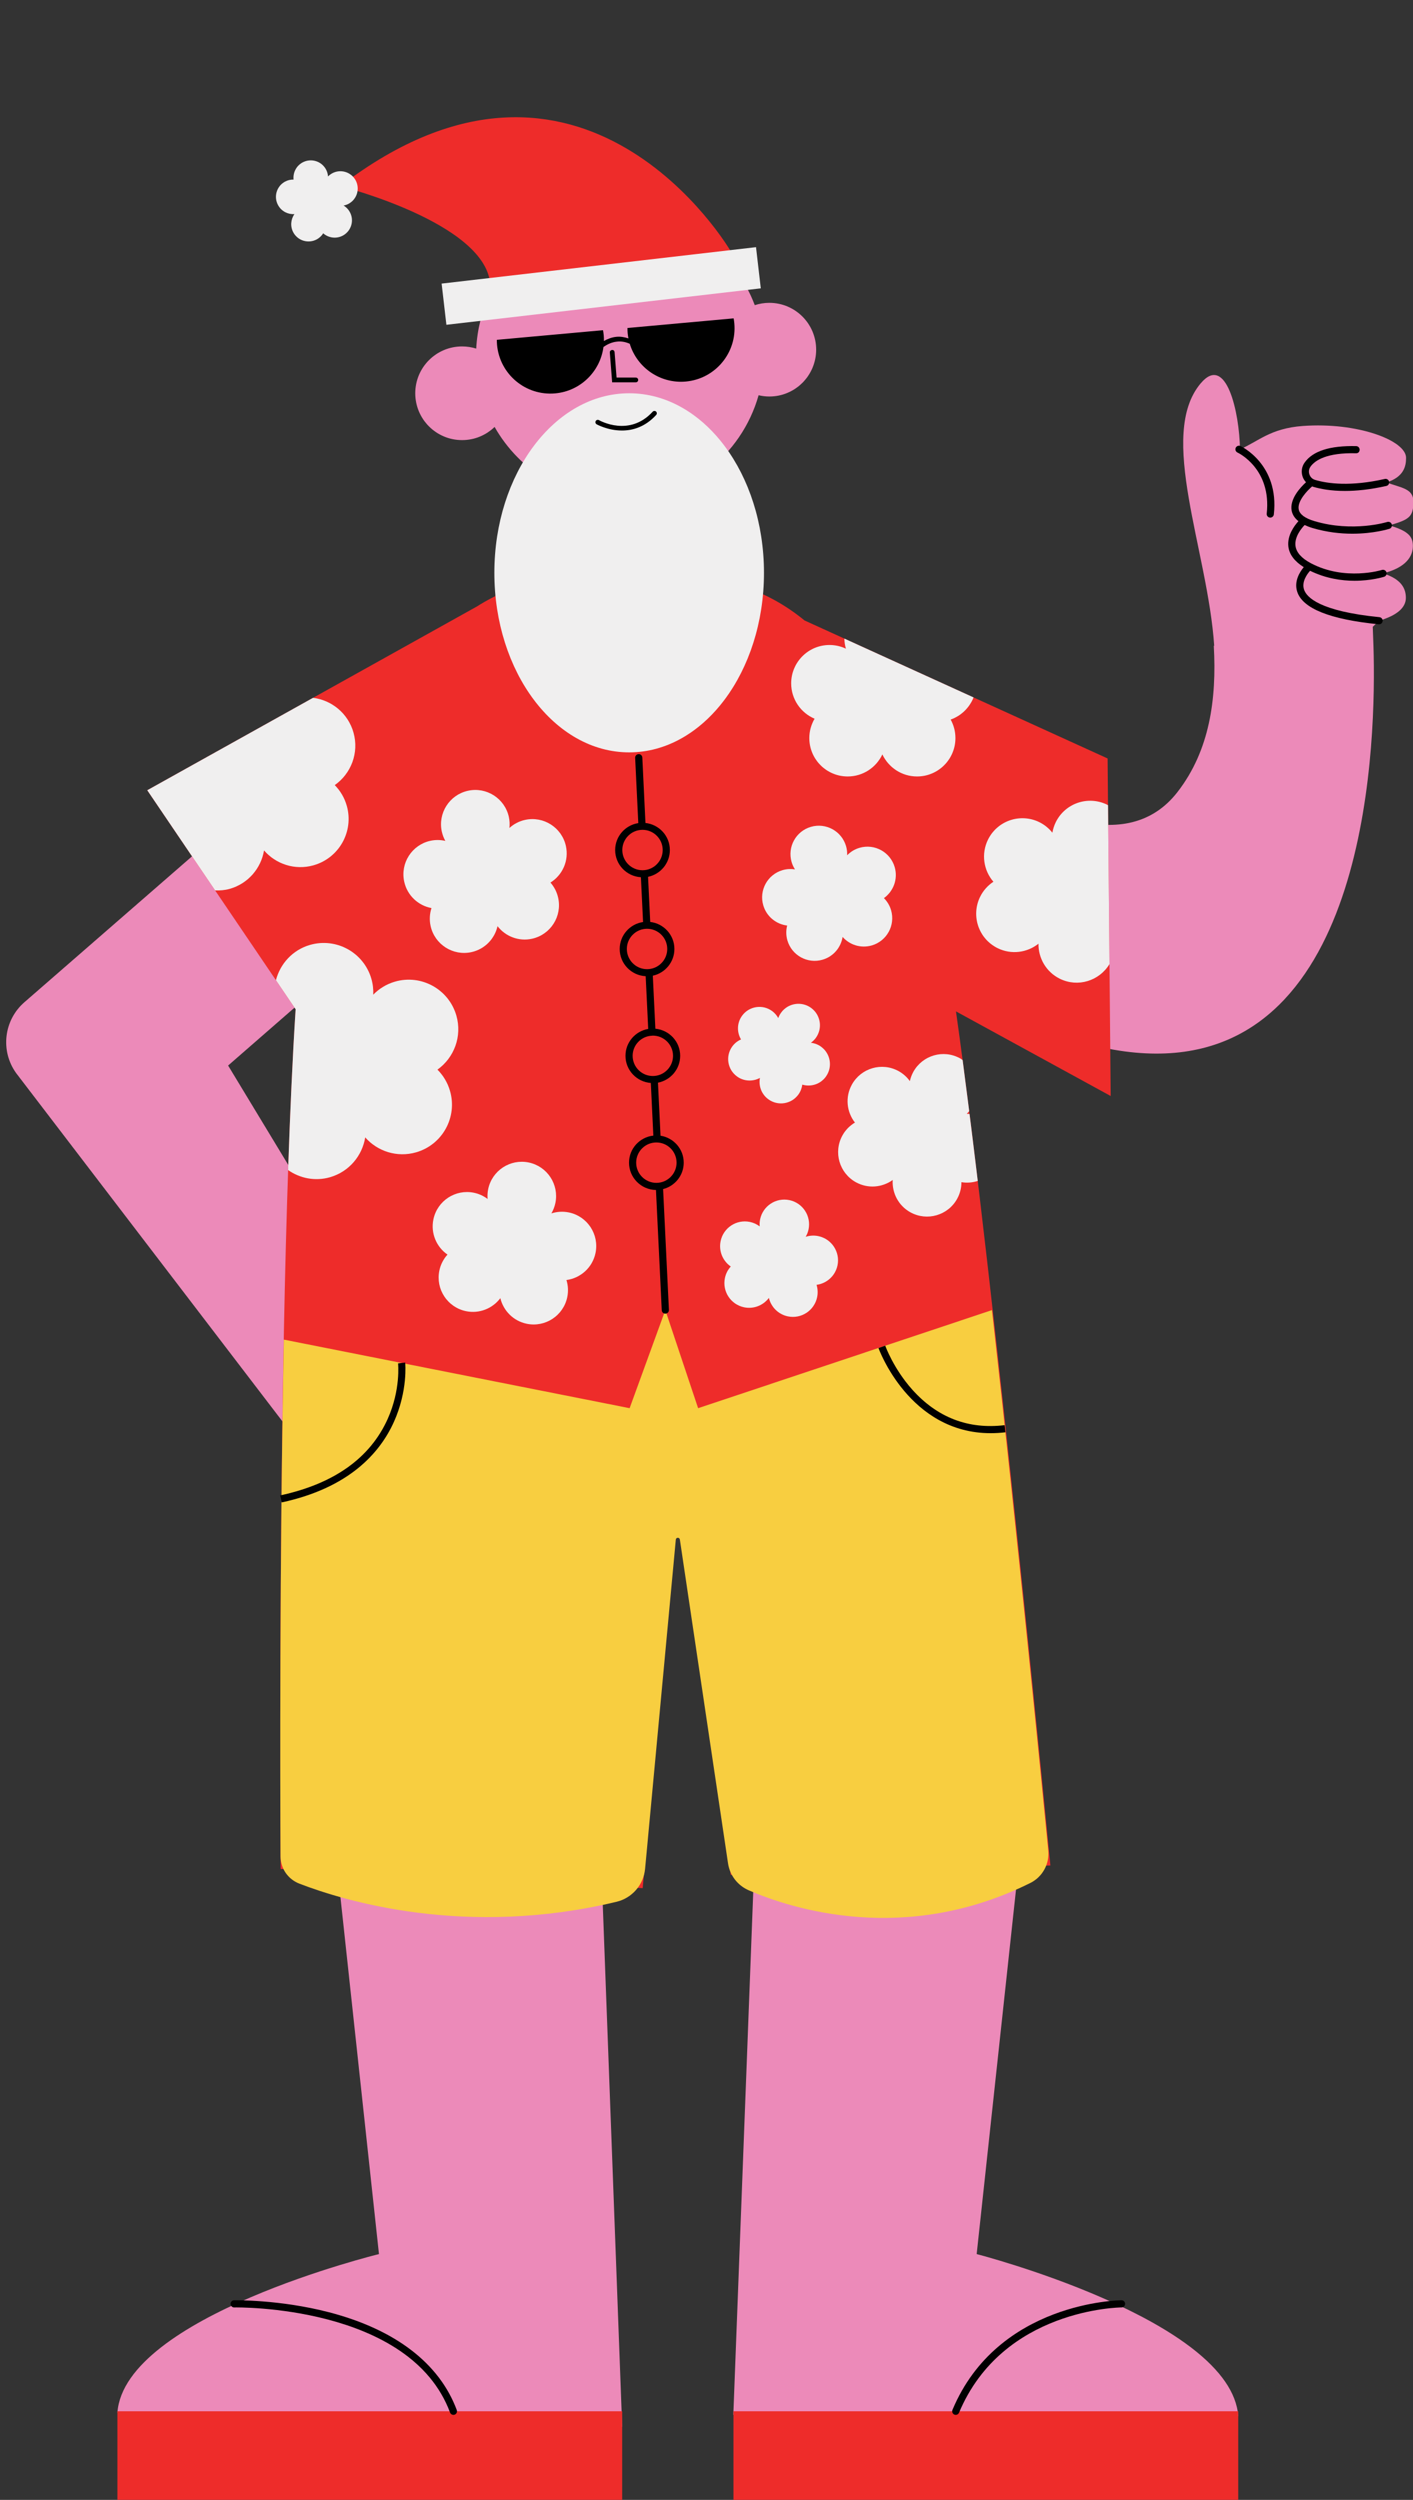 <?xml version="1.0" encoding="UTF-8"?><svg xmlns="http://www.w3.org/2000/svg" xmlns:xlink="http://www.w3.org/1999/xlink" height="524.6" preserveAspectRatio="xMidYMid meet" version="1.0" viewBox="-1.3 -24.6 296.6 524.6" width="296.6" zoomAndPan="magnify"><rect x="-1.3" y="-24.6" width="296.6" height="524.6" fill="#333333" stroke="none"/><g><g fill="#EC8AB9" id="change1_1"><path d="M75.141,246.185l-28.557-47.181l52.236-45.526v-44.241l-8.981,1.634L3.82,185.72 c-4.325,3.763-5.079,10.197-1.742,14.859l63.131,82.544L75.141,246.185z" fill="inherit"/><path d="M290.333,85.651c4.105-1.207,5.05-1.719,5.05-4.975c0-2.788-2.555-2.879-5.625-4.031 c3.631-1.187,4.087-3.392,4.087-5.17c0-3.646-10.199-7.524-21.678-6.683c-6.863,0.503-9.361,3.282-13.187,4.892 c-0.099-7.702-2.886-20.208-8.249-13.832c-9.127,10.851,1.5,34.975,2.841,55.069h-0.087c0.629,11.231-0.872,21.99-7.619,30.688 c-21.119,27.227-78.799-34.921-78.799-34.921l-9.358,18.769l-2.64,48.336c0,0,0,0,70.103,20.191 c54.075,15.575,61.376-45.107,61.888-73.674h0.001l-0.001-0.041c0.066-3.752,0.017-6.955-0.059-9.348 c-0.096-2.514-0.146-3.979-0.146-3.979l1.329-1.279c3.821-1.135,5.62-2.776,5.62-4.803c0-1.929-0.905-3.932-4.793-5.139 c4.869-1.208,6.266-3.614,6.266-5.737C295.277,88.061,294.438,86.857,290.333,85.651z" fill="inherit"/><path d="M87.881,339.091l-19.747,15.653l10.114,93.676c0,0-53.46,13.061-54.905,33.289l105.957,2.958 l-5.057-135.943L87.881,339.091z" fill="inherit"/><path d="M203.711,448.419l10.114-93.676l-19.747-15.653l-36.362,9.632l-5.086,133.432l105.985,0.271 C257.171,462.198,203.711,448.419,203.711,448.419z" fill="inherit"/><path d="M160.187,58.609c5.429,0,9.83-4.401,9.83-9.83s-4.401-9.83-9.83-9.83c-1.068,0-2.093,0.176-3.055,0.49 c-4.317-11.441-15.336-19.594-28.288-19.594c-16.189,0-29.369,12.724-30.18,28.711c-0.937-0.296-1.933-0.458-2.968-0.458 c-5.429,0-9.83,4.401-9.83,9.83s4.401,9.83,9.83,9.83c2.653,0,5.057-1.056,6.825-2.765c5.198,9.17,15.029,15.369,26.323,15.369 c13.852,0,25.503-9.319,29.094-22.022C158.66,58.51,159.411,58.609,160.187,58.609z" fill="inherit"/></g></g><g><g><g fill="#EE2C2A" id="change2_1"><path d="M199.368,187.64l32.473,17.759l-0.647-70.836l-63.618-28.96c-7.805-6.398-17.703-10.014-30.483-9.082 c-37.888,2.763-34.336,3.947-34.336,3.947s-1.535,0.679-3.992,2.225l-69.155,38.542l31.147,45.959 c-1.217,19.002-1.985,43.163-2.464,67.584c-1.093,55.748-0.681,112.824-0.681,112.824l75.99,4.024l7.288-78.071l11.201,75.288 l67.094-1.973C219.183,366.87,207.552,245.575,199.368,187.64z" fill="inherit"/><path d="M23.343 481.41H129.3V499.992H23.343z" fill="inherit"/><path d="M152.659 481.41H258.616V499.992H152.659z" fill="inherit"/><path d="M101.552,36.818l53.007-3.584l-2.621-5.343c0,0-30.867-52.511-81.79-13.431 C70.149,14.46,103.439,22.859,101.552,36.818z" fill="inherit"/></g></g></g><g id="change3_1"><path d="M206.921,250.323l-61.681,20.585l-6.881-20.585l-7.496,20.585L58.285,256.52 c-0.913,46.853-0.767,94.562-0.698,108.465c0.013,2.54,1.584,4.784,3.954,5.698c9.44,3.644,34.969,11.392,66.578,3.808 c3.27-0.785,5.679-3.572,5.991-6.92c1.403-15.029,5.292-56.687,6.449-69.083c0.047-0.505,0.776-0.515,0.851-0.013l10.111,67.959 c0.374,2.515,2.024,4.642,4.358,5.651c8.981,3.883,32.787,11.557,59.107-1.548c2.542-1.265,4.031-3.984,3.756-6.81 C217.261,348.492,212.249,297.574,206.921,250.323z" fill="#F8CE40"/></g><g><g fill="#F0EFEF" id="change4_1"><ellipse cx="130.767" cy="95.607" fill="inherit" rx="28.297" ry="37.679"/><path d="M64.496,156.987c5.378-1.511,8.512-7.096,7.001-12.473c-0.479-1.705-1.37-3.182-2.531-4.359 c3.42-2.396,5.133-6.765,3.939-11.014c-1.136-4.042-4.574-6.815-8.495-7.301l-34.8,19.395l14.249,21.025 c1.003,0.03,2.02-0.04,3.036-0.326c3.893-1.094,6.599-4.325,7.229-8.065C56.61,156.733,60.603,158.081,64.496,156.987z" fill="inherit"/><path d="M231.283,144.383c-0.067-0.035-0.121-0.084-0.189-0.118c-3.992-1.962-8.82-0.317-10.782,3.676 c-0.351,0.714-0.581,1.454-0.709,2.2c-0.718-0.902-1.635-1.668-2.738-2.21c-3.992-1.962-8.82-0.317-10.782,3.676 c-1.471,2.993-0.914,6.455,1.139,8.828c-1.154,0.763-2.132,1.826-2.786,3.157c-1.962,3.992-0.317,8.82,3.676,10.782 c2.89,1.421,6.212,0.943,8.574-0.94c-0.048,3.02,1.603,5.942,4.493,7.362c3.777,1.856,8.27,0.456,10.409-3.077L231.283,144.383z" fill="inherit"/><path d="M169.69,126.224c-0.7,1.194-1.108,2.579-1.108,4.063c0,4.449,3.606,8.055,8.055,8.055 c3.22,0,5.991-1.894,7.28-4.625c1.289,2.731,4.06,4.625,7.28,4.625c4.449,0,8.055-3.606,8.055-8.055 c0-1.41-0.365-2.734-1.001-3.887c2.204-0.773,3.951-2.483,4.809-4.643l-27.12-12.345c0.016,0.732,0.123,1.442,0.321,2.114 c-1.042-0.492-2.203-0.776-3.432-0.776c-4.449,0-8.055,3.606-8.055,8.055C164.774,122.139,166.801,125,169.69,126.224z" fill="inherit"/><path d="M158.912,165.371c0.687,2.367,2.714,3.981,5.017,4.255c-0.251,0.991-0.255,2.059,0.05,3.112 c0.916,3.158,4.218,4.975,7.375,4.06c2.286-0.663,3.863-2.578,4.216-4.782c1.477,1.673,3.834,2.448,6.12,1.785 c3.158-0.916,4.975-4.218,4.06-7.376c-0.29-1.001-0.822-1.866-1.511-2.553c2.001-1.427,2.988-4.007,2.265-6.501 c-0.916-3.158-4.218-4.975-7.376-4.06c-1.028,0.298-1.91,0.852-2.606,1.569c0.027-0.629-0.042-1.272-0.227-1.91 c-0.916-3.158-4.218-4.975-7.375-4.059c-3.158,0.916-4.975,4.218-4.059,7.376c0.164,0.564,0.406,1.084,0.708,1.554 c-0.841-0.135-1.723-0.097-2.596,0.156C159.814,158.911,157.997,162.213,158.912,165.371z" fill="inherit"/><path d="M89.271,165.96c-0.381,1.177-0.47,2.465-0.184,3.76c0.857,3.884,4.701,6.338,8.585,5.481 c2.812-0.62,4.866-2.808,5.465-5.441c1.652,2.136,4.436,3.256,7.248,2.635c3.884-0.857,6.338-4.701,5.481-8.585 c-0.272-1.231-0.845-2.317-1.623-3.201c2.528-1.565,3.922-4.602,3.245-7.671c-0.857-3.884-4.701-6.338-8.585-5.48 c-1.264,0.279-2.373,0.878-3.27,1.689c0.081-0.757,0.05-1.539-0.124-2.323c-0.857-3.884-4.701-6.338-8.585-5.481 c-3.884,0.857-6.338,4.701-5.48,8.585c0.153,0.694,0.405,1.34,0.732,1.932c-1.005-0.229-2.073-0.253-3.146-0.016 c-3.884,0.857-6.338,4.701-5.481,8.585C84.192,163.341,86.513,165.449,89.271,165.96z" fill="inherit"/><path d="M201.621,209.14c0.187-0.171,0.353-0.369,0.523-0.561c-0.467-3.708-0.928-7.284-1.382-10.718 c-0.18-0.121-0.34-0.261-0.533-0.368c-3.494-1.927-7.888-0.656-9.815,2.838c-0.344,0.624-0.582,1.278-0.728,1.941 c-0.605-0.838-1.394-1.563-2.36-2.096c-3.494-1.927-7.888-0.656-9.815,2.838c-1.444,2.619-1.092,5.744,0.647,7.957 c-1.066,0.635-1.987,1.546-2.63,2.711c-1.927,3.494-0.656,7.888,2.838,9.815c2.529,1.395,5.526,1.107,7.721-0.48 c-0.17,2.703,1.185,5.391,3.714,6.786c3.494,1.927,7.888,0.656,9.815-2.838c0.611-1.108,0.898-2.305,0.897-3.487 c1.158,0.195,2.33,0.092,3.424-0.261c-0.578-4.828-1.153-9.528-1.721-14.047C202.019,209.156,201.82,209.138,201.621,209.14z" fill="inherit"/><path d="M93.16,204.329c-0.506-1.75-1.434-3.263-2.637-4.465c3.5-2.492,5.229-6.999,3.968-11.36 c-1.596-5.52-7.365-8.702-12.886-7.106c-1.797,0.52-3.34,1.487-4.558,2.738c0.047-1.099-0.071-2.223-0.394-3.339 c-1.596-5.52-7.365-8.702-12.886-7.106c-3.66,1.058-6.253,3.963-7.146,7.402l4.134,6.099c-0.644,10.047-1.161,21.544-1.577,33.751 c2.485,1.727,5.673,2.4,8.807,1.494c3.996-1.155,6.755-4.5,7.375-8.352c2.58,2.927,6.698,4.283,10.694,3.128 C91.575,215.618,94.756,209.849,93.16,204.329z" fill="inherit"/><path d="M118.113,229.831c-1.268-0.263-2.525-0.17-3.674,0.203c0.384-0.657,0.675-1.384,0.838-2.171 c0.807-3.895-1.695-7.706-5.59-8.514c-3.895-0.807-7.706,1.695-8.514,5.59c-0.144,0.696-0.179,1.389-0.122,2.063 c-0.823-0.62-1.788-1.079-2.864-1.302c-3.895-0.807-7.707,1.695-8.514,5.59c-0.605,2.92,0.65,5.793,2.957,7.388 c-0.829,0.918-1.438,2.057-1.707,3.356c-0.807,3.895,1.696,7.706,5.59,8.514c2.819,0.584,5.589-0.571,7.213-2.728 c0.633,2.625,2.715,4.786,5.534,5.371c3.895,0.807,7.706-1.696,8.514-5.59c0.256-1.235,0.177-2.46-0.171-3.585 c2.948-0.394,5.462-2.594,6.1-5.671C124.51,234.45,122.008,230.638,118.113,229.831z" fill="inherit"/><path d="M170.468,234.799c-0.914-0.189-1.82-0.122-2.649,0.146c0.277-0.474,0.487-0.998,0.604-1.565 c0.582-2.808-1.222-5.556-4.031-6.138c-2.808-0.582-5.556,1.222-6.138,4.031c-0.104,0.502-0.129,1.001-0.088,1.487 c-0.594-0.447-1.289-0.778-2.065-0.939c-2.808-0.582-5.556,1.222-6.138,4.031c-0.436,2.105,0.469,4.177,2.132,5.327 c-0.598,0.662-1.037,1.483-1.231,2.419c-0.582,2.808,1.222,5.556,4.031,6.138c2.033,0.421,4.03-0.412,5.201-1.967 c0.456,1.893,1.957,3.451,3.99,3.872c2.808,0.582,5.556-1.222,6.138-4.031c0.185-0.89,0.128-1.774-0.123-2.585 c2.125-0.284,3.938-1.87,4.398-4.089C175.081,238.129,173.276,235.381,170.468,234.799z" fill="inherit"/><path d="M159.986,206.088c2.012,1.465,4.83,1.022,6.295-0.99c0.464-0.638,0.736-1.357,0.827-2.088 c1.782,0.536,3.783-0.069,4.94-1.659c1.465-2.012,1.022-4.83-0.99-6.295c-0.655-0.477-1.395-0.748-2.147-0.832 c0.389-0.276,0.742-0.615,1.038-1.021c1.465-2.012,1.022-4.83-0.99-6.295c-2.012-1.465-4.83-1.022-6.295,0.99 c-0.262,0.36-0.46,0.745-0.602,1.144c-0.309-0.566-0.741-1.076-1.297-1.481c-2.012-1.465-4.83-1.022-6.295,0.99 c-1.098,1.508-1.124,3.47-0.221,4.974c-0.709,0.309-1.35,0.801-1.839,1.472c-1.465,2.012-1.022,4.83,0.99,6.295 c1.456,1.061,3.333,1.116,4.815,0.306C157.901,203.259,158.53,205.028,159.986,206.088z" fill="inherit"/><path d="M91.681 31.055H158.116V39.759H91.681z" fill="inherit" transform="rotate(-6.61 124.938 35.416)"/><path d="M60.508,20.33c-0.791,1.108-0.926,2.616-0.217,3.883c0.979,1.75,3.192,2.376,4.943,1.396 c0.555-0.31,0.996-0.745,1.309-1.25c1.124,0.993,2.793,1.224,4.176,0.45c1.75-0.979,2.376-3.192,1.396-4.943 c-0.319-0.57-0.77-1.018-1.291-1.333c0.377-0.071,0.75-0.2,1.104-0.398c1.75-0.979,2.376-3.192,1.396-4.943 c-0.979-1.75-3.192-2.376-4.943-1.396c-0.313,0.175-0.588,0.391-0.826,0.635c-0.036-0.519-0.18-1.038-0.45-1.521 c-0.979-1.75-3.192-2.376-4.943-1.396c-1.312,0.734-1.992,2.162-1.838,3.568c-0.624-0.013-1.259,0.132-1.842,0.458 c-1.75,0.979-2.376,3.192-1.396,4.943C57.794,19.751,59.149,20.424,60.508,20.33z" fill="inherit"/></g></g><g><g id="change5_1"><path d="M152.693,42.208l-22.282,2.02c-0.001,0.35,0.01,0.703,0.042,1.059c0.035,0.382,0.089,0.758,0.16,1.126 c-0.867-0.283-1.734-0.425-2.589-0.326c-0.965,0.108-1.814,0.449-2.558,0.875c0.007-0.403-0.004-0.809-0.042-1.22 c-0.032-0.356-0.085-0.705-0.149-1.05l-22.282,2.02c-0.001,0.351,0.01,0.703,0.043,1.059c0.56,6.182,6.027,10.74,12.209,10.179 c5.336-0.484,9.454-4.625,10.123-9.724c0.766-0.545,1.701-1.012,2.775-1.131c0.911-0.121,1.829,0.035,2.749,0.445 c1.514,4.995,6.368,8.414,11.77,7.924c6.182-0.56,10.74-6.027,10.179-12.209C152.809,42.902,152.757,42.553,152.693,42.208z" fill="inherit"/><path d="M67.779,460.635c-10.399-2.705-19.86-2.519-19.956-2.519c-0.415,0.01-0.743,0.354-0.733,0.768 c0.01,0.415,0.424,0.77,0.769,0.733c0.374-0.022,36.889-0.58,45.311,22.054c0.113,0.302,0.399,0.489,0.704,0.489 c0.088,0,0.176-0.015,0.262-0.047c0.389-0.145,0.587-0.577,0.442-0.966C90.926,471.339,81.661,464.245,67.779,460.635z" fill="inherit"/><path d="M234.118,458.113c-0.002,0-0.002,0-0.002,0c-0.301,0-25.95,0.246-35.489,23.007c-0.16,0.382,0.02,0.822,0.403,0.983 c0.094,0.04,0.192,0.059,0.289,0.059c0.293,0,0.573-0.173,0.692-0.461c9.154-21.839,33.842-22.086,34.104-22.086 c0.415,0,0.751-0.335,0.751-0.75C234.867,458.45,234.533,458.114,234.118,458.113z" fill="inherit"/><path d="M83.755,261.338l-1.494,0.166c0.006,0.054,0.573,5.498-2.165,11.622c-3.684,8.238-11.279,13.65-22.578,16.087l0.317,1.469 C86.01,284.604,83.781,261.57,83.755,261.338z" fill="inherit"/><path d="M209.758,275.964l-0.18-1.492c-7.615,0.918-14.14-1.599-19.383-7.454c-3.954-4.417-5.661-9.183-5.679-9.231l-1.416,0.498 c0.066,0.19,6.477,17.868,23.546,17.868C207.646,276.153,208.685,276.092,209.758,275.964z" fill="inherit"/><path d="M132.661,55.132c0-0.277-0.225-0.501-0.501-0.501h-4.038l-0.415-5.326c-0.02-0.274-0.237-0.505-0.538-0.46 c-0.276,0.021-0.481,0.262-0.46,0.538l0.485,6.249h4.965C132.436,55.633,132.661,55.409,132.661,55.132z" fill="inherit"/><path d="M136.441,62.473c0.186-0.203,0.172-0.52-0.031-0.707c-0.201-0.185-0.518-0.173-0.708,0.032 c-4.869,5.324-11.013,1.916-11.272,1.77c-0.239-0.136-0.546-0.054-0.682,0.186c-0.137,0.24-0.055,0.546,0.186,0.682 c0.039,0.023,2.343,1.31,5.321,1.31C131.493,65.746,134.115,65.017,136.441,62.473z" fill="inherit"/><path d="M137.349,213.731l-0.536-11.135c2.651-0.507,4.663-2.836,4.663-5.632c0-2.984-2.296-5.414-5.209-5.688l-0.535-11.125 c2.585-0.558,4.53-2.857,4.53-5.607c0-2.937-2.225-5.339-5.074-5.674l-0.456-9.468c2.61-0.54,4.577-2.855,4.577-5.622 c0-2.954-2.25-5.365-5.122-5.679l-0.66-13.734c-0.02-0.414-0.37-0.742-0.786-0.714c-0.415,0.02-0.735,0.372-0.716,0.786 l0.658,13.689c-2.744,0.429-4.856,2.789-4.856,5.652c0,3.05,2.398,5.529,5.404,5.707l0.453,9.4 c-2.768,0.409-4.904,2.777-4.904,5.657c0,3.067,2.423,5.558,5.453,5.712l0.532,11.064c-2.703,0.464-4.771,2.81-4.771,5.643 c0,3.021,2.352,5.477,5.318,5.699l0.531,11.045c-2.864,0.321-5.106,2.729-5.106,5.677c0,3.137,2.53,5.686,5.656,5.733 l1.216,25.242c0.02,0.402,0.352,0.715,0.751,0.715c0.012,0,0.023,0,0.035-0.001c0.415-0.02,0.735-0.372,0.716-0.786l-1.221-25.357 c2.482-0.633,4.33-2.869,4.33-5.545C142.219,216.517,140.1,214.155,137.349,213.731z M133.568,158.02 c-2.337,0-4.24-1.902-4.24-4.24c0-2.338,1.903-4.24,4.24-4.24c2.337,0,4.24,1.902,4.24,4.24 C137.807,156.118,135.905,158.02,133.568,158.02z M134.52,178.783c-2.337,0-4.24-1.902-4.24-4.24c0-2.338,1.903-4.24,4.24-4.24 c2.337,0,4.24,1.902,4.24,4.24C138.76,176.882,136.857,178.783,134.52,178.783z M135.735,201.203c-2.337,0-4.24-1.902-4.24-4.24 c0-2.28,1.813-4.131,4.07-4.222c0.006,0,0.013,0,0.019,0c0.003,0,0.006-0.002,0.009-0.002c0.048-0.002,0.093-0.014,0.141-0.014 c2.337,0,4.24,1.902,4.24,4.24C139.974,199.302,138.071,201.203,135.735,201.203z M136.478,223.624c-2.337,0-4.24-1.902-4.24-4.24 c0-2.338,1.903-4.24,4.24-4.24c2.337,0,4.24,1.902,4.24,4.24C140.717,221.722,138.815,223.624,136.478,223.624z" fill="inherit"/><path d="M259.082,68.999c-0.379-0.17-0.823-0.004-0.993,0.376c-0.17,0.378-0.002,0.822,0.375,0.992 c0.072,0.033,7.183,3.346,6.131,12.822c-0.045,0.413,0.252,0.784,0.665,0.829c0.027,0.004,0.055,0.005,0.082,0.005 c0.379,0,0.704-0.284,0.747-0.668C267.26,72.806,259.162,69.036,259.082,68.999z" fill="inherit"/><path d="M290.843,85.423c-0.127-0.395-0.559-0.609-0.943-0.488c-0.07,0.022-7.228,2.234-15.302-0.181 c-1.981-0.593-3.088-1.418-3.287-2.455c-0.329-1.705,1.72-3.882,2.821-4.834c0.065,0.024,0.122,0.062,0.188,0.082 c1.57,0.467,3.778,0.878,6.686,0.878c2.409,0,5.301-0.283,8.708-1.049c0.405-0.091,0.659-0.493,0.569-0.898 c-0.094-0.405-0.501-0.663-0.898-0.567c-7.202,1.619-11.932,1.001-14.639,0.197c-0.561-0.167-0.997-0.587-1.191-1.15 c-0.194-0.556-0.113-1.145,0.219-1.616c0.964-1.366,3.446-2.975,9.557-2.824c0.458,0.033,0.759-0.319,0.769-0.733 s-0.319-0.759-0.733-0.769c-5.501-0.122-9.113,1.038-10.82,3.46c-0.614,0.871-0.765,1.955-0.411,2.973 c0.151,0.437,0.404,0.82,0.708,1.152c-1.181,1.077-3.48,3.527-3.01,5.979c0.162,0.846,0.647,1.574,1.419,2.192 c-0.905,1.003-2.385,3.021-2.115,5.324c0.197,1.676,1.317,3.117,3.232,4.324c-0.837,1.006-2.091,2.97-1.371,5.168 c1.152,3.515,6.909,5.81,17.109,6.821c0.025,0.003,0.051,0.004,0.074,0.004c0.381,0,0.708-0.289,0.747-0.677 c0.041-0.413-0.26-0.78-0.673-0.821c-12.517-1.242-15.29-4.159-15.828-5.788c-0.544-1.646,0.65-3.259,1.265-3.949 c3.301,1.618,6.612,2.096,9.328,2.096c3.516,0,6.031-0.779,6.217-0.838c0.395-0.126,0.612-0.549,0.487-0.943 c-0.127-0.397-0.561-0.612-0.943-0.489c-0.076,0.025-7.736,2.376-14.903-1.401c-1.991-1.051-3.084-2.288-3.25-3.676 c-0.221-1.87,1.239-3.636,1.925-4.353c0.48,0.229,1.01,0.439,1.612,0.619c3.041,0.909,5.929,1.205,8.403,1.205 c4.472,0,7.585-0.969,7.785-1.032C290.751,86.24,290.969,85.818,290.843,85.423z" fill="inherit"/></g></g></svg>